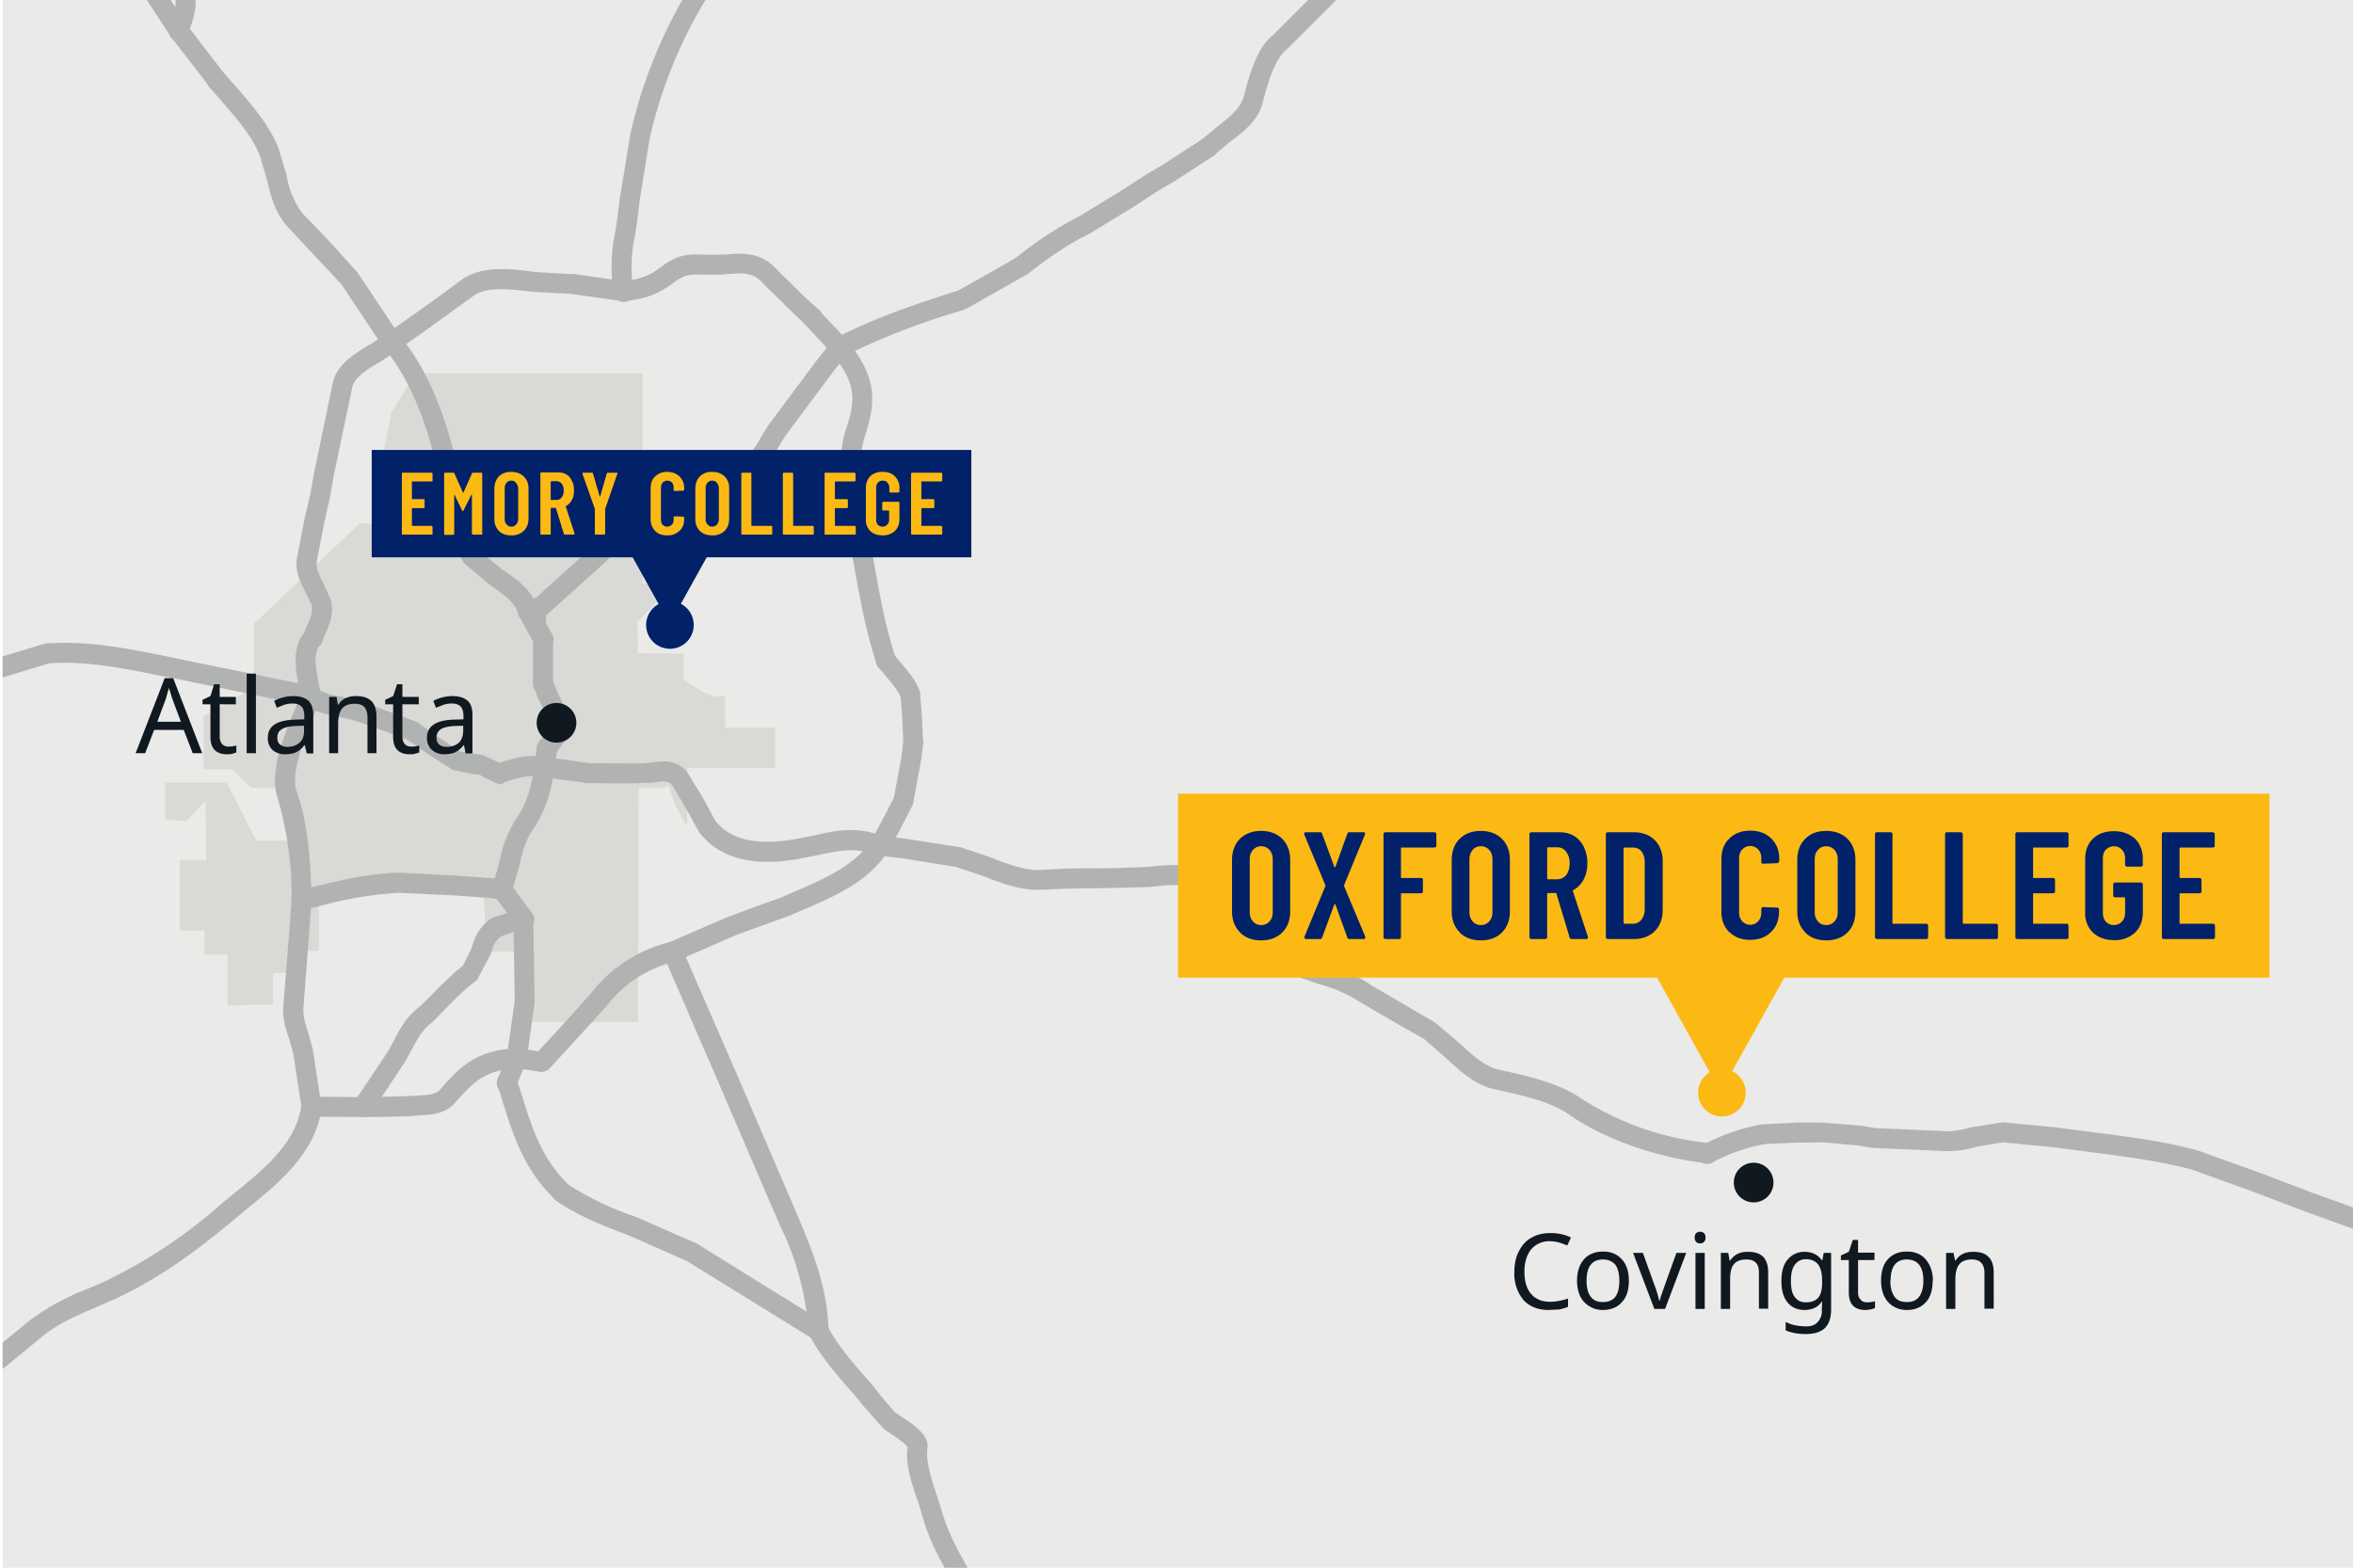 <svg id="ATL" xmlns="http://www.w3.org/2000/svg" xmlns:xlink="http://www.w3.org/1999/xlink" width="890" height="593"><style>.st1{fill:#012169}.st2{fill:#fdb913}.st5{fill:#b1b3b3}.st6{fill:#101820}</style><path fill="#eaeae8" d="M1 0h889v593H1z"/><path class="st1" d="M262.4 236.4a9 9 0 1 1-18 0 9 9 0 0 1 18 0z"/><path class="st2" d="M660.3 413.3a9 9 0 1 1-18 0 9 9 0 0 1 18 0z"/><path d="M157.2 141.2H243v79.5h9c-.2 1.5-.9 3-1 4.6l-9.9 9.9.2 11.8 17.3.3v10c1.9 1 3.4 2.1 5.3 3.2 3.2 1.9 6.8 3.8 10.4 2.7v12h18.9v15.3h-33.3v21.7a40.3 40.3 0 0 1-6.8-14.8c-.3-.1-.6 0-.8 0l-2 .9-1-.2h-7.7l-.3 88.5h-43.6V360h-14c0-8-.3-15.3-1-23.3h-50.5c-4 .4-7.8 1-11.6 1.8v21.2h-8.7v8.3h-8.6v12l-17.3.3V361h-8.6v-9H68v-26.7l10 .1-.3-22.6-7.2 7.8-7.8-.5-.3-.6V296h23.3L97 318h16l-6-20H95l-7-7H77v-20l19-11v-24l40-38h13l-6-16 5-26 9.2-14.8z" fill="#d9d9d6"/><defs><path id="SVGID_1_" d="M1 0h889v593H1z"/></defs><clipPath id="SVGID_2_"><use xlink:href="#SVGID_1_" overflow="visible"/></clipPath><g clip-path="url(#SVGID_2_)"><path class="st5" d="M549.6-76.4l-6.2 10.2L541-61l-6.1 6.8-5.2 5.3A69.5 69.5 0 0 0 517-19l-.7 2.9a3.8 3.8 0 0 0 7.4 1.8l.7-2.9c2.5-10.1 4.7-19 11.2-26.8l4.5-4.6 7.4-8.4 3-6.3 4.6-7.9c1-1.8 1-4.8-.8-5.8-1.8-1.1-3.6-1.2-4.6.6zM65.4 8.6a3.8 3.8 0 0 0-.7 5.4l11.9 15.4 2.5 3.4a3.8 3.8 0 1 0 6-4.6l-2.5-3.3-12-15.6a3.7 3.7 0 0 0-5.2-.7zM1107 41l-7.4 1.5c-2 .4-3.3 2.4-3 4.5.5 2 2.5 3.3 4.5 3l7.5-1.6a3.8 3.8 0 0 0-1.5-7.4z"/><path class="st5" d="M1100.2 42.4l-12.2.7c-2.1.1-3.7 1.9-3.6 4 .1 2 1.9 3.7 4 3.6l12.2-.7a3.8 3.8 0 0 0-.4-7.6z"/><path class="st5" d="M1065 47.2l-5.5 2c-2 .8-3 3-2.3 5 .7 2 2.8 3 4.8 2.2l5.8-2.2c6.8-2.6 12.6-4.9 19.7-3.6a3.8 3.8 0 0 0 1.4-7.4c-9.2-1.7-16.6 1.2-23.8 4zM517.5-18.1l-8.8 5c-.6.3-7 6-7 6l-3 3.2-9 9-8 8c-6.4 4.8-9.3 15.9-11.2 23.2-1.3 4.8-5.5 8-9.8 11.4l-6.8 5.6c-1.6 1.4-1.5 3.5-.2 5.1 1.4 1.6 4 1.6 5.6.2l6-5c5-3.7 10.6-8 12.3-14.8 1.6-6.1 4.4-16.4 8.7-19.7l9-9 8-8 4.3-4.4 3.7-3.6 11-6.3c1.8-1 2-3 .9-4.9-1-1.8-3.9-2-5.7-1z"/><path class="st5" d="M1059.1 49.4l-7.4 3a40.7 40.7 0 0 0-18.5 11.2l-5.7 6.2c-4.5 4.7-8.9 9.1-11.6 17.1-.7 2 .3 4.2 2.3 4.8 2 .7 4.2-.3 4.9-2.3 2.1-6.4 5.6-10 9.9-14.4l6-6.6c3.7-4.5 9.4-6.6 15.4-8.9l8-3.3c2-.8 2.7-2.9 1.9-4.8-.8-2-3.3-2.8-5.2-2zM1099.6 78.5a75.4 75.4 0 0 1-19.2 22.9 3.8 3.8 0 1 0 4.6 6 83.3 83.3 0 0 0 21.1-25 3.8 3.8 0 0 0-6.5-4z"/><path class="st5" d="M1015.7 87.6a48 48 0 0 0 6.1 29.7 3.8 3.8 0 1 0 6.8-3.2c-4-8.6-6.8-15.5-5.4-25.4a3.8 3.8 0 0 0-7.5-1zM1080 101.7a53.3 53.3 0 0 1-15.2 11.4 3.8 3.8 0 0 0 3.1 7c7.2-3.3 12.4-8 17.4-13a3.8 3.8 0 1 0-5.3-5.4zM213 107c-.2 2 1.2 4 3.3 4.2l19 2.7a3.8 3.8 0 0 0 1-7.5l-19-2.7c-2-.3-4 1.2-4.2 3.3zM454.2 53l-14.4 9.3-6.7 4-9 5.8-15.5 9.5A143.7 143.7 0 0 0 384 97.7l-10.4 5.9-12 6.8c-1.8 1-2 3-1 4.9 1 1.8 3.8 2.2 5.6 1.1l10.6-6 11.8-6.7c7-5.4 14.6-11 23.5-15.3l16.4-10 8.7-5.7 6.5-3.8 15.4-10c1.8-1.1 2-3.2.8-5-1.1-1.7-3.8-2-5.6-.9z"/><path class="st5" d="M1021.8 114.4c-.8 2 1.2 4.3 3 5l2.8 1.2 3 1.4 11.9 2.3 2.8.4c6.8 1 13.4-1.4 19.2-3.5l3-1c2-.7 3.1-3 2.4-4.9-.6-2-2.8-3-4.7-2.3l-3.3 1.1a34.5 34.5 0 0 1-15.6 3l-3-.3-10.2-2-2-1-5.5-1.9c-2-.6-3.1.6-3.8 2.5zM176 104.8l-8.7 6.4-7.6 5.5-11.8 8.3-1.9 1.4a3.8 3.8 0 0 0 4.6 6l1.9-1.4 11-7.8 16.3-11.8c5.3-3 13.8-2 22-1l15.4.8c2.1.2 3.3-1.4 3.4-3.5.1-2-2-3.9-4.1-4l-13.9-.8c-9.3-1.2-19-2.4-26.5 2zM362 110c-15.8 5.1-30.7 10-46 17.9a3.8 3.8 0 0 0 3.5 6.7 272.8 272.8 0 0 1 44.8-17.3 3.8 3.8 0 0 0-2.4-7.2z"/><path class="st5" d="M304.6 117.3a3.8 3.8 0 0 0-.2 5.3L315 134a3.8 3.8 0 0 0 5.5-5.2l-10.6-11.3a3.8 3.8 0 0 0-5.3-.1z"/><path class="st5" d="M314.7 129l-5.7 7.2-18.5 24.8-2.7 4.4a36.5 36.5 0 0 1-7.3 9.7l-11.4 7.4c-1.8 1.1-2 3.2-.8 5 1.1 1.7 3.8 2 5.6.9l5.1-3.3 6.4-4.2c4-3.5 6.5-7.6 9-11.7l2.4-4 18.1-24.3 5.8-7.3c1.3-1.6 1-4-.6-5.3-1.7-1.3-4-1-5.4.6z"/><path class="st5" d="M270.1 181.9l-23.1 8.9a3.8 3.8 0 0 0 2.7 7l23.1-8.8a3.8 3.8 0 0 0-2.7-7.1zM315.4 128.3a3.8 3.8 0 0 0-.7 5.3c8.5 11 9.5 16.4 5.2 29-3.6 11-1.4 25 1.6 38.4a3.8 3.8 0 0 0 7.4-1.7c-1.7-7.7-5.3-23.8-1.8-34.2 5-15 3.6-23.1-6.4-36.1a3.8 3.8 0 0 0-5.3-.7z"/><path class="st5" d="M324.8 196.4c-2.1.2-3.6 2-3.4 4.1l1 9.8a3.8 3.8 0 1 0 7.5-.8l-1-9.7c-.2-2.1-2-3.6-4.1-3.4zM326.2 213.7h-.5.5zM246 191.3l-7.7 4.9-12 8.4-3.3 3.2-20.5 18.5c-1.6 1.4-2 4-.6 5.6 1.5 1.5 3.6 1.9 5.1.5l21.3-19.2 3.3-3.2 10.5-7.3 8.5-5.3c1.8-1.2 2-3.3 1-5.1-1.2-1.8-3.8-2.1-5.5-1z"/><path class="st5" d="M203.5 225.8l-5.1 1.8a3.8 3.8 0 0 0 2.5 7.1l5.1-1.8a3.8 3.8 0 0 0-2.5-7.1z"/><path class="st5" d="M197.8 227.9a3.8 3.8 0 0 0-1.5 5.1l5.8 10.4a3.8 3.8 0 1 0 6.6-3.7l-5.8-10.4a3.8 3.8 0 0 0-5.1-1.4zM325.5 206.1c-2 .4-3.5 2.4-3 4.5l1 6c2.1 11.4 4.3 23.3 8.1 34.6a3.8 3.8 0 1 0 7.2-2.4c-3.7-10.8-5.8-22.4-7.8-33.6l-1.1-6c-.4-2-2.4-3.4-4.4-3z"/><path class="st5" d="M201.6 241.6v17a3.8 3.8 0 1 0 7.6 0v-17a3.8 3.8 0 1 0-7.6 0zM115.4 239c-5.3 5.7-3.5 14.6-2.3 21.1l.7 3.8c.4 2 2.4 3.5 4.4 3.2 2-.4 3.5-2.2 3.1-4.3l-.7-4.1c-1-5.2-2.3-11.7.4-14.6a3.8 3.8 0 1 0-5.6-5.1z"/><path class="st5" d="M17.7 243.4a3.8 3.8 0 0 0 .5 7.5c14.5-1 28 1.8 42.5 4.7l6.8 1.3 49.2 10.2c-2-.5-3.3-2.5-2.9-4.5.5-2 2.5-3.4 4.6-3l-49.5-10.1-6.7-1.4c-15-3-29-5.8-44.5-4.7zM332.8 247.1c-1.6 1.3-2 3.6-.6 5.2l3 3.6c2.2 2.6 4.7 5.5 5.5 8l.6 8.3.4 9.1c.1 2.1 1.8 3.1 3.9 3 2 0 3.6-2.4 3.5-4.5l-.3-7.4-.8-10.7c-1.3-4-4.4-7.6-7-10.7l-2.8-3.3c-1.3-1.6-3.8-2-5.4-.6zM204 255a3.9 3.9 0 0 0-2 5l1.5 4 4.9 10-3.5 5.3-1.1 1.5c-.5.7-.8 1.4-.8 2.2 0 1.1.6 2.2 1.6 3 1.6 1.3 4.1.8 5.4-.8l.9-1.2c2.8-3.6 7.2-9 4.2-13.3l-4.5-9.4-1.7-4.3c-.8-1.9-3-2.7-5-2z"/><path class="st5" d="M203.1 282.5l-1 7a3.8 3.8 0 0 0 7.6 1.1l1-7a3.8 3.8 0 0 0-7.6-1.1z"/><path class="st5" d="M188.3 288.7a3.8 3.8 0 0 0 2.3 7.2c5.5-1.7 9.4-3 14.6-2a3.8 3.8 0 1 0 1.4-7.5c-7.1-1.3-12.3.4-18.3 2.3zM341.7 280l-.7 6.2-2.9 15.6-4.8 9.2-4 7.3c-1 1.8-.3 3.9 1.6 4.9 1.8 1 4.2.1 5.2-1.7l3.7-6.5 5.5-10.7 3.2-17.3.7-6c.2-2-1.3-4-3.3-4.2-2.1-.2-4 1.2-4.2 3.2z"/><path class="st5" d="M202.1 289.6c-1 7.8-2.6 14-7.3 20.8a45.3 45.3 0 0 0-5.9 15.6l-2.5 9c-.6 2 .4 4.4 2.4 5 2 .6 4-.2 4.6-2.2l3-10c1-5 2.2-9.5 4.6-13.1 5.5-8 7.5-15.4 8.7-24a3.8 3.8 0 0 0-7.6-1.1z"/><path class="st5" d="M183.6 335.5c-.3 2 1.2 4 3.3 4.3l2.4.3a3.8 3.8 0 1 0 1.1-7.5l-2.5-.3c-2-.3-4 1.1-4.3 3.2zM114 262.1l-2.7 6.8c-4.3 10.5-9.6 23.5-6.2 33.3a131 131 0 0 1 5.2 38.3 3.8 3.8 0 0 0 7.5-.1c-.2-12.4-1-28.2-5.5-40.7-2.5-7.1 2.4-19.2 6-28l2.8-7c.8-2-.2-4.1-2.2-4.9-2-.7-4.2.3-5 2.3z"/><path class="st5" d="M187.6 333.3a3.8 3.8 0 0 0-.8 5.3l8.1 10.9a3.8 3.8 0 1 0 6-4.5l-8-10.9a3.8 3.8 0 0 0-5.3-.8z"/><path class="st5" d="M196.7 343.7l-10 3.4a3.8 3.8 0 1 0 2.4 7.2l10-3.5a3.8 3.8 0 0 0-2.4-7.1zM329.5 317.9c-6 9.4-17.5 14.4-28.6 19.2l-5.5 2.4-9.5 3.4-10.7 4-17.2 7.4-5 2.2a3.8 3.8 0 1 0 3 7l5-2.2 17.4-7.6 20.1-7.3 5.4-2.3c11.6-5 24.8-10.7 32-22.2a3.8 3.8 0 0 0-6.4-4z"/><path class="st5" d="M197.9 343.5c-2.1 0-3.8 1.7-3.7 3.8l.5 31.5a3.8 3.8 0 0 0 7.5 0l-.5-31.6c0-2.1-1.7-3.8-3.8-3.7z"/><path class="st5" d="M194.7 378.3l-3 21.4a3.8 3.8 0 0 0 7.5 1l3-21.4a3.8 3.8 0 0 0-7.5-1z"/><path class="st5" d="M191.7 399.7c-.3 2.1 1.1 4 3.2 4.3l9.6 1.4a3.8 3.8 0 0 0 1-7.5l-9.5-1.4c-2.1-.3-4 1.2-4.3 3.2z"/><path class="st5" d="M192 398.9l-3.7 9a3.8 3.8 0 1 0 7 2.9l3.7-9.1a3.8 3.8 0 0 0-7-2.8zM185.8 347.5c-5 3.2-6.4 7.7-7.5 11.3l-3.2 6.5-2.8 2.2-5.5 5.2-7.6 7.7c-5.4 4-7.6 8.2-9.9 12.6l-2.3 4.3-10 15-3 4.3c-1.1 1.7-.7 4 1 5.3 1.7 1.2 4.1.7 5.3-1l3-4.3 10.2-15.5 2.5-4.6c2.2-4 3.7-7 7.7-10l9.3-9.5 3.6-3.3 3.8-3 5.1-9.6c1.1-3.5 1.9-5.6 4.4-7.2a3.8 3.8 0 1 0-4-6.4z"/><path class="st5" d="M195.2 396.5c-14.8.8-20.8 6.5-28.8 15.7-1.6 1.9-5 2-8.5 2.2l-4.2.2-9.4.3H137c-2.1.1-3.6 1.8-3.6 3.9 0 2 1.9 3.8 4 3.7h6.8l10.4-.3 3.6-.3c4.5-.2 10.1-.4 13.9-4.7 7.7-8.9 12-12.5 23.6-13.1a3.8 3.8 0 0 0-.5-7.6z"/><path class="st5" d="M114 418.5c0 2.1 1.7 3.9 3.8 3.9l19.3.1a3.8 3.8 0 0 0 .1-7.5l-19.3-.2c-2.1 0-3.8 1.7-3.9 3.7zM190.7 405.7c-2 .7-3.1 2.8-2.5 4.8l1.8 5.8c4.4 14 8.2 26 20 37.5a3.8 3.8 0 0 0 5.3-5.4c-10.4-10.2-13.8-20.9-18-34.4l-1.9-5.8c-.6-2-2.7-3-4.7-2.5zM470.3-260.3c-6.5 20.1-12.4 35.6-22.2 50.8a144.7 144.7 0 0 1-18.9 25 65.3 65.3 0 0 0-14.4 19l-4.6 5-4 3.9-4.3 5.9-7 8-4.2 1.8c-3.2 1-6.9 2.2-9 5.4a40.7 40.7 0 0 1-9.1 9.8l-12 12.6-6.4 7.5-9.3 8.3-12.3 11.5-3.8 4.4c-4 4.9-8.1 9.9-12.7 13.4-4.7 3.5-8 8.5-11 13.4l-5.8 8.4a134.8 134.8 0 0 1-20.4 19c-7.2 5.4-11 11.4-15.4 18.4l-.7 1a183.6 183.6 0 0 0-24.3 58.1l-4 24.3-1 8-.7 4.7a63.5 63.5 0 0 0-.7 23.6 3.8 3.8 0 1 0 7.4-1.6 57 57 0 0 1 .8-20.9l.7-4.7 1-8.2 3.8-23.4a176.3 176.3 0 0 1 23.4-55.9l.7-1c4.1-6.6 7.4-11.8 13.6-16.4 8-6 15.6-13.1 21.5-20l6.5-9.3c2.8-4.5 5.5-8.8 9.1-11.5 5.3-4 9.8-9.3 14-14.5l3.7-4.4 11.4-10.5 9.9-8.9 7-8 10.5-11.3c4-3 7.9-7.2 10.9-11.7.7-1 3-1.7 5-2.3l6.5-3 8.6-9.9 3.9-5.2 3.2-3 6.4-7.6c3.3-6.6 7-10.9 13-16.8 7.5-7.4 13.4-16.3 19.8-26.3a210.6 210.6 0 0 0 23-52.6 3.8 3.8 0 1 0-7.1-2.3zM703.8-259l-9.9 9.4a49 49 0 0 1-11.7 10.2c-7.1 4-23.2 16-24.6 26.4-.2 1.2-1.2 1.9-3.6 3.3l-5.6 4.5-4.2 8.7-3 6.7c-1 .8-7.2 3.1-9 3.6a4 4 0 0 0-3 3.2c-.3 1.6-4.3 5.6-6.3 7.4l-3.4 3.5-4.2 8-2.4 5-9.4 14.3c-5 8.2-10.8 17.5-17 23.4a112.7 112.7 0 0 0-20.1 23.6A70.6 70.6 0 0 1 550-77a3.8 3.8 0 1 0 4.4 6.2c8-5.5 14.5-16.6 18.4-23.3 5-8.4 12.9-16.5 18.7-21.9 7-6.5 13.2-16.3 18.4-25l9-13.9 3.4-6.6 3-5.8 2.8-3c2.9-2.7 5.6-5.9 7.2-9.2 4.4-1 10.7-4 12.1-6.2l7-15.2 3.3-2.4c2.8-1.6 6.6-3.8 7.3-8.8.8-6 13-16.5 20.7-20.7 5.6-3 9.7-7.5 13.7-11.8l8.8-8.4c.9-.8 1.4-2 1.4-3.2 0-1-.3-1.8-.9-2.4-1.4-1.5-3.4-2-5-.5zm-69 79.8c-1 .5-2.2.6-3.2.2.6.3 1.8 0 3.1-.2zM-122.7-245a3.8 3.8 0 0 0 0 5.3c7.2 7 14 10.1 22.2 12.7l6.1 2.4c-8.5 3-19 12.6-20.3 21.7l-.3 5.1c0 4.9.8 9.7 1.6 14.5l1.2 7.9 4.2 14.9 3 8.6 5 9.8c2 3.1 3.8 6 4 9.1a34536.1 34536.1 0 0 1-1 15c0 2 .2 4 .7 6 2 8 5.4 16.8 9.6 25.4C-82-77-71.7-77-64.2-77h4.1l5.6.3 15.5.3 4-.4c15-1.2 37.4-3 45.2 10.2l12.7 18c5.6 7.4 11.3 15 15.3 23l8.5 13 6.5 9L64.7 14c1 1.7 3.3 2 5 1 1.8-1.2 2.2-3.7 1-5.5l-11-17-7-9.8L45-28.9c-4.3-8.7-10.3-16.6-16-24.3L16.6-70.6C6.5-87.9-18.8-85.8-35.6-84.4l-4 .3-14.4-.2-5.8-.3h-4.4c-8 0-13.3-.4-15.7-5.3-4-8.2-7.1-16.4-9-24-1-3.2-.5-6.6 0-10.1l.5-9.7c-.4-4.8-2.9-8.7-5.2-12.4l-4-7.8-3.3-9.4-3.8-12.9-1.2-8.4c-1-5.8-2-11.9-1.3-17.2.9-6 9-13.5 15.3-15.6l1.7-.3c3.8-.7 8.1-1.5 8.8-5.3v-.8c0-2-1.3-3.8-3.9-5.2l-13-5.2c-7.2-2.3-13-5-19-11a3.8 3.8 0 0 0-5.4.1zM855-143.5c-10.5 8-22 16.4-35.4 22.4-8.7 3.9-20.8 4-31.5 4.3l-9.6.2A76.2 76.2 0 0 0 734-98a84.6 84.6 0 0 1-40.5 17.7l-9.8 1.6-16.5 3.1-6.7 1.4c-6 1-12.9 2.3-17.2 5.6-2.9 2.2-7 2.6-11.3 3.2l-9.8 1.9-10.9 5.2-10.3 4.9c-13.6 4.6-29.3 10-42.3 17.2l-20.6 9-20 8.7c-2 .8-2.6 2.9-1.8 4.8.8 2 3.3 2.7 5.2 1.9l19.4-8.3 21.4-9.5a264.2 264.2 0 0 1 41.1-16.6l11.5-5.4 9.9-4.8 8-1.5c5-.6 10.5-1.3 15-4.7 3-2.2 8.9-3.2 14-4.2l7.4-1.5 15.6-3 10.2-1.6c11-2 31.2-7.5 44.2-19.6a69 69 0 0 1 39.6-16.5l9.3-.3c11.4-.2 24.4-.4 34.5-5 14-6.2 26-14.8 37-23.1a3.8 3.8 0 0 0-4.6-6z"/><path class="st5" d="M127.8-217.2l-4.3 4.9a76.9 76.9 0 0 0-15.3 21.4l-2.9 12.2-1.3 7-12.8 45.6L81-90l-1.1 4.4-5.6 23-.7 6.5c-.7 7.2-1.3 11.1-6.4 13.5l-2.3 1c-3.7 1.3-9.7 3.6-9 10.8L57.8-19l1.2 5.3 4.4 7.9 2.7 4.2c.9 3-.2 6.3-1.4 10l-.7 2.2c-.7 2 .5 4.1 2.5 4.8 2 .6 4-.5 4.7-2.5l.7-2.2c1.4-4.2 3-9 1.5-14.4l-4.1-7-2.8-4.5-1.3-5.6-2-10.6c-.1-1 0-1.5 4.1-3l3-1.2c9.2-4.4 10-12.5 10.6-19.7l.7-6 5.4-22.2 1.2-4.4 10.2-36 12.9-45.8 1.4-7.7 2.5-10.5c2.8-7 8.4-13.2 13.8-19.2l4.5-5.1c1.4-1.6 1.2-4-.4-5.3a3.8 3.8 0 0 0-5.4.4zM79.6 27.6a3.7 3.7 0 0 0-.4 5.3l4.2 4.9C89.1 44.3 95 51 98.2 58.6l2.8 9.5c1.4 6 2.9 12.1 7.7 17.6l9 9.6 11.5 12.3 15.8 23.8c-1.1-1.8-.5-4 1.2-5.1 1.7-1.2 4.2-.6 5.3 1.2L135.2 103l-12-13.2-8.8-9.1a32.1 32.1 0 0 1-6-14.5l-3.2-10.6c-3.7-8.7-10-16-16-22.9L85 28a3.8 3.8 0 0 0-5.4-.4zM274.1 96.2l-1.9.1h-6c-4.8-.2-9.4-.4-15.8 4.4-4.8 3.7-8.3 5-15 5.6a3.8 3.8 0 1 0 .8 7.6c8-.8 12.8-2.7 18.8-7.1 4.2-3.2 6.6-3 10.9-2.9h6.9l2-.2c6.6-.5 10-.8 14 3.7l10.2 10 5.5 5.3c1.5 1.5 4 1.4 5.4 0a3.7 3.7 0 0 0 0-5.4L304 112l-9.7-9.6c-6.6-7.3-13.2-6.7-20.3-6.1z"/><path class="st5" d="M146 126.4l-5.4 3.5c-6 3.5-12.8 7.6-14.6 14.3l-7.2 34.6-1.4 8-2.2 9.4-3 15.5c-.5 5 1.6 9 3.4 12.4l2.2 4.6c.8 2.6-.5 5.6-2 8.7l-1.1 2.8c-.8 1.9 0 4 2 4.8 2 .9 4.2-.1 5-2l1-2.5c1.9-4 4-8.9 2.2-14.2l-2.6-5.7c-1.5-3-2.8-5.4-2.5-8.2l2.8-14.4 2.2-9.9 1.4-8 7.1-33.9c1-3.8 6.4-7 11.2-9.8l6-4c1.8-1 2.1-3.3 1-5-1.2-1.8-3.7-2.1-5.5-1z"/><path class="st5" d="M145.9 126.5a3.8 3.8 0 0 0-.5 5.3c12.5 15 18.1 36.2 21.7 53l1 5.8a51 51 0 0 0 7.5 22.5l10 8.4c4.8 3.3 9.3 6.4 10.3 10.6a3.8 3.8 0 1 0 7.4-1.8c-1.7-7-8-11.3-13.5-15l-8.2-6.8c-3.5-4.4-4.8-12.3-6-19.2l-1.1-6c-3.7-17.7-9.7-40-23.3-56.3a3.8 3.8 0 0 0-5.3-.5zM16.7 243.5l-32.1 9.8-22 6.4-35.7 13.4-25.9 10-11.8 4.4a191.3 191.3 0 0 1-43.6 12.4 259.5 259.5 0 0 1-37.3 1l-8.1-.4c-7.5-.4-15.3-1-22.4.4a53 53 0 0 1-18.4-1.3l-6.6-1.1-21.4-1.5-9.9-.4-26 .9-4.8.4-10.2 1.2c-6.6 1-13.5 2-19 1.2-9.5-1.3-21.9 3.1-28.5 5.5l-21.2 9-12 5.3c-18 7.6-39.2 10.3-57.5 12.2a3.8 3.8 0 1 0 .7 7.5c19-2 40.7-4.7 59.8-12.7l12.1-5.4 20.7-8.8c6-2.1 17.2-6.2 24.9-5.1 6.6.9 14-.2 21-1.2l9.7-1.2 5-.4 24.9-.8 10 .4 20.6 1.4 6.3 1a59.4 59.4 0 0 0 21.2 1.4c6.2-1.2 13.5-.8 20.5-.3l8.4.4c14.2.4 26.2.4 38.3-1a197 197 0 0 0 45.4-13l11.7-4.2 26.2-10.2 35-13.1 22-6.4 32.5-9.9c2-.6 3-2.7 2.4-4.7-.6-2-2.9-3-4.9-2.5zM120.6 265.6a3.8 3.8 0 0 1-5.3.8c4 3 8.2 3.8 12.2 4.6l5.3 1.2 4.6 1.4 16.7 6.2 6.8 4.8 10.3 6.6 7.7 1.6 2.4.2 1.8 1 4.8 2.3c1.8.9 3-.2 3.9-2 1-1.8-.8-4.4-2.6-5.5l-1.7-1-5.1-2.3-2.7-.3-5.9-1-8-5.4-8.3-5.8-17.9-6.6-4.5-1.4-6-1.5c-3.6-.6-6.7-1.2-9.3-3.2 1.7 1.3 2 3.6.8 5.3zM202.1 289.6c-.2 2 1.2 4 3.3 4.3l16.7 2.3 10 .1h8.1l7-.3c3.9-.6 5.5-.7 7 .9l5.2 8.8 5 9c10.9 14.5 30.6 11.3 37 10.3l8.2-1.6c7.8-1.7 14-3 21.7 0a3.8 3.8 0 1 0 2.8-7c-10-4-17.8-2.3-26.1-.4l-7.8 1.5c-14.7 2.4-24.2 0-29.8-7.3l-4.1-7.7-6.6-10.8c-4.4-4.7-9.7-3.8-13.7-3.2l-4.8.3-18-.1-16.8-2.4c-2-.2-4 1.2-4.3 3.3z"/><path class="st5" d="M329 319.4c-.3 2.1 1.1 4 3.2 4.2l9.3 1.1 20 3.2 10.5 3.5c6.3 2.5 13 5 19.9 5.2l12.8-.5 15.5-.2 14.9-.4c4.9-.6 9.5-1.1 14-.3a3.8 3.8 0 0 0 1.3-7.5c-5.5-1-11-.3-16.2.2l-13 .5-17.2.1-11.8.6c-5.8-.3-11.5-2.4-17.5-4.8l-11.3-3.8-21.1-3.3-9-1c-2.1-.3-4 1.2-4.3 3.2zM119.2 335.3l-6 1.5c-2 .4-3.3 2.5-2.8 4.5.4 2 2.5 3.3 4.5 2.8l6.1-1.4a140 140 0 0 1 30-5l21 1 15.3 1.1c2 .2 3.7-1.4 3.9-3.5.1-2.1-1.6-4-3.7-4l-14.9-1.1-21.7-1.1c-10.8.2-21.4 2.7-31.7 5.2zM253.5 356.3a54.1 54.1 0 0 0-30.2 19.7l-11.7 13-9.4 10.1a3.7 3.7 0 0 0 .3 5.3c1.5 1.4 4 1.2 5.4-.3l9.1-9.9 12.2-13.4a46.4 46.4 0 0 1 26.1-17.1 3.8 3.8 0 1 0-1.8-7.4z"/><path class="st5" d="M446.7 329.3a3.8 3.8 0 0 0 1 5.3l1.7 1.2c3.6 2.4 7.6 5.2 12.4 5.8 4.2.6 10 2.5 12.3 5.6l4.1 7.3c2.8 5.8 6 12.3 12.8 15l8.1 2.8a52.5 52.5 0 0 1 15.1 6.6l13 7.6 11.3 6.4 8 6.9c5.6 5.2 11.4 10.6 18.7 12.2 9.2 2 21.1 4.5 28 9.4 13.3 9.4 34 16.7 52.6 18.6a3.8 3.8 0 1 0 .8-7.6 110.1 110.1 0 0 1-49-17.2c-8.2-5.7-21-8.5-30.3-10.5-5.8-1.2-10.8-6-15.6-10.4l-9-7.6-12-7-12-7c-5.5-3.9-11.5-5.8-17.3-7.6l-7.6-2.6c-4.1-1.6-6.4-6.3-8.8-11.3l-4.8-8.6c-4.8-6.2-14.5-8-17.4-8.4-3-.5-6-2.6-9-4.6l-1.9-1.3c-1.7-1.2-4-.7-5.2 1zM110.3 340.2l-.8 11.2-2.3 28.5c-.5 5 .8 9 2.1 12.8l1.6 5.6 3.2 21c.3 2.1 2.2 3.3 4.3 3 2-.3 3.5-2.4 3.1-4.5l-3.2-21-1.8-6.5c-1.1-3.3-2-6.2-1.7-9.6l2.2-28.8.8-11.2a3.8 3.8 0 0 0-7.5-.5z"/><path class="st5" d="M746.2 426.3c-4.2 1-8.2 2-11.6 1.5l-25.4-1.1-5-.9-15.1-1.2h-8.9l-14 .7a76.8 76.8 0 0 0-21.8 7.6 3.8 3.8 0 1 0 3.6 6.6 69.5 69.5 0 0 1 19.9-6.8l12-.5 9.8-.1 13.2 1.2 5.2.9 25.5 1.1a39 39 0 0 0 14.3-1.6l9.6-1.6 18.7 1.8 3.9.5 11.4 1.5c12.6 1.6 25.6 3.3 37.9 6.6l24 8.7 18.9 7.2 46.3 16.7c6.6 2.6 13.6 3.5 20.3 4.4 7.2 1 14 1.8 20.3 4.6l11.5 5 29.3 12.2c2 .8 4-.2 4.7-2.1.8-2-.3-4.3-2.2-5l-28.7-12-11.6-5.1A81.4 81.4 0 0 0 940 472c-6.6-.9-12.8-1.7-18.5-4l-46.8-16.8-18.3-7-25-9c-12.7-3.5-26-5.2-38.8-6.8l-11.4-1.5-3.8-.5-19.9-1.9-11.2 1.8zM256 363.5c-2 .8-4.2-.1-5-2l22.2 51.3 21.7 50.5a107 107 0 0 1 10.9 40.1 3.8 3.8 0 1 0 7.6-.1c-.4-15.5-5.2-28-11.5-43l-21.7-50.5-22.3-51.3c.8 1.9 0 4.1-2 5zM114 418c-1.9 14.2-13.7 23.8-25.2 33.2l-4.9 4A191 191 0 0 1 39 485l-5.4 2.3A93.8 93.8 0 0 0 11.8 499l-10.4 8.5-7.5 6.3A41 41 0 0 0-15 527l-3.4 6.3-19.4 27.5-4.2 5.7c-8.4 11.5-17 23.4-27.2 32.8l-17 13.1c-8.6 6-17.5 12.3-24.3 20.8-9 11.3-12 25.3-15 38.7l-2.5 10.8-1.4 7c-1 4.8-1.8 9.4-4 13.4l-5.5 7.8-7.4 11.5c-1.1 1.8-.4 3.6 1.4 4.7 1.8 1.2 4.4.2 5.5-1.6l6.5-10 6-8.8c3-5 4-10.4 5-15.7l1.3-6.4 2.5-11c2.7-12.7 5.6-25.7 13.5-35.6 6.1-7.7 14.2-13.4 22.8-19.4L-64 605c10.6-9.9 19.5-22 28.1-33.8l4.2-5.7 19.6-27.8 4-7.1c2-4.2 4.4-8.9 6.7-10.8l7.7-6.3 10.2-8.4c5.8-4.6 13-7.7 20-10.7L42 492c19-8.5 33.7-20 46.9-31l4.8-4c12-9.7 25.6-20.9 28-37.9a3.8 3.8 0 0 0-7.5-1z"/><path class="st5" d="M209.5 449c-1.2 1.7-.7 4 1 5.3 8.8 6 18.4 9.6 27.6 13.1l21.7 9.6 47.9 29.6c1.8 1.1 4 .5 5-1.3 1.2-1.7.5-4.1-1.2-5.2l-23.6-14.6-24.3-15.1-22.8-10a118 118 0 0 1-26-12.4c-1.8-1.2-4.1-.7-5.3 1zM1084.4 494l-23.6.5h-16l-6.9.3c-12 .4-24.3.8-36.2-.8a3.8 3.8 0 0 0-1 7.5c12.5 1.7 25.2 1.3 37.5.9l6.8-.3h15.7l24.3-.5c9.1-.7 16.9 2.3 25.1 5.6l6.5 2.5 20.1 8.6 16 5.4c5.6 2.7 12.2.9 17.6-.6l4.6-1.1 17.2-2.5 38.4-5.5 14.6-1.4 28.6-3.6c8.6-1.7 18.3-1.2 27.7-.8l14.8.4 22.6-2.2c13.6-1.8 27.6-3.6 40.3 0l25.7 8.1 16 5.3 3.9 1.4c14.5 5.4 23.2 7.7 27.5 4.4 1.9-1.4 5.4-1.3 8.7-1.3h4.7l6-.7 12.6-.7c6 .3 12.4 2.7 18.6 5l6.2 2.3 43.4 15.2 2.9 1 6.6 2.6c6 2.4 12 5 18.4 5.8l14.9-.1 3.7-.3c3.8-.3 7.1.8 11 2l3.6 1.2 14.3 3.3 11.7 2.7 11.2 3c19.9 5.7 38.7 11.1 60 5.3 44.2-12 90-21.4 136.1-28a3.8 3.8 0 1 0-1-7.4 1125 1125 0 0 0-137.1 28.1c-19.3 5.2-37 .2-56-5.2l-11.3-3.2-12-2.7-13.8-3.2-3.4-1a35.6 35.6 0 0 0-13.7-2.5l-4 .3-13.2.2c-5.4-.7-11-3-16.5-5.3l-7-2.7-2.9-1-43.4-15.3-6-2.2c-6.8-2.5-13.8-5.2-20.9-5.5l-13.9.8-5.7.6h-4c-4.1 0-9.4-.1-13.4 2.9-1.8.6-8.6-1.2-20.3-5.5l-4.2-1.5-15.9-5.2-26-8.3c-14.2-4-29-2.1-43.4-.2l-21.7 2-14.3-.3c-9.9-.4-20.1-.9-29.6 1l-27.7 3.4-14.9 1.5-47 6.7-9 1.3-5.3 1.3c-4.3 1.2-9.2 2.6-12.1 1.1l-8.9-3-7.3-2.5-20.8-8.9-6.3-2.4c-8.7-3.4-17.6-6.9-28.5-6z"/><path class="st5" d="M307.8 500a3.8 3.8 0 0 0-1.6 5.2c4.8 8.7 10.8 15.4 17.1 22.6l3.7 4.5 7.3 8.2 1.4 1c4.6 2.9 7.2 5 7.6 6-1 6.2 1.6 14 4 20.7l1.8 6c2.7 9.5 7.6 17.9 12.4 26l4.4 7.9 4.1 6.3 4.4 7.2 7.2 9.6 2.8 3.2 23.8 31a59 59 0 0 1 8.2 17.8l3.1 8.7 2.7 6.6c3.5 8.4 6.7 16.3 7.5 25 1.3 14.3 4.8 28.2 8.2 41.7l5 20.8c2.2 11 7.5 19.7 13 29l1.3 2.1 6.2 12.8 6 12 2.8 4.7 1.7 3 12.7 24.7 2 5.4 3 8 9.4 15.7 6 12.5 9.1 18.3 9.3 14.8 8.3 13.3 5 9.2c3.6 6.7 7.3 13.6 12.2 19.5l19 19.8 5.4 5.3c1.5 1.4 4 1.4 5.4 0a3.8 3.8 0 0 0 0-5.4l-5.5-5.3-18.5-19.3c-4.4-5.2-7.9-11.8-11.2-18.1l-5.3-9.6-8.5-13.5-9-14.6-8.8-17.6-6.2-12.8-9.4-15.8-2.5-6.7-2.3-6.2-13-25.2-1.7-3-3-5-5.3-10.5-6.8-14.3-1.3-2.1c-5.2-8.7-10.1-17-12.1-26.7l-5-21a264.3 264.3 0 0 1-8-40.5c-1-10-4.6-18.7-8.1-27.3l-2.6-6.4-3-8.4a66 66 0 0 0-9.3-19.9l-24-31.4-3.2-3.5-5.8-7.6-5.1-8.4-3.6-5.6-4.6-8c-4.7-8-9.1-15.7-11.6-24.3l-2-6.3c-2-6-4.3-12.8-3.6-18 .7-4.9-4.8-8.8-11-12.7l-1.3-.9-5.4-6.3-3.4-4.4c-6.8-7.6-12.5-14-16.8-22a3.8 3.8 0 0 0-5.1-1.5zM-146 722c-17.4 25.3-22.3 52.4-25.9 78-2 14.5-3.8 24-11.5 34.4-5.8 7.7-13 14.7-20.2 21.4l-10.3 10a82.4 82.4 0 0 0-21.3 32.6 135.4 135.4 0 0 1-19 34c-4 5.9-6 12.6-8 19l-5.8 15c-4.5 8-13.1 15.3-20.7 21.9l-6.2 5.4a3.7 3.7 0 0 0-.3 5.3 3.8 3.8 0 0 0 5.4.3l6-5.3c8.1-6.9 17.2-14.7 22.4-23.8l6.5-16.5c1.8-6.2 3.6-12 7-17 8.6-12.3 15-22.2 19.8-35.7a74.7 74.7 0 0 1 19.7-30l10-9.7c7.4-7 15-14.2 21-22.4 8.9-11.8 10.9-22.7 13-37.8 3.5-24.7 8.2-50.9 24.7-74.9a3.8 3.8 0 1 0-6.3-4.3zM1118.1 31l-2.3 4.2c-2 3.9-4.3 8.4-7.8 8a1.5 1.5 0 1 0-.3 3c5.5.6 8.4-5.1 10.8-9.6l2.1-3.9c.4-.7.2-1.8-.5-2.2-.7-.4-1.6-.2-2 .5zM1029.3-167.4a68.4 68.4 0 0 0 1.7 32.5l4 9.2c2.9 5.8 5.8 11.8 4.7 17.3l-1.7 6.3-2 9.1c-.7 4.1.4 7.4 1.5 11l.9 3 5.5 24.5.4 1.9c1.7 10.1 3 17.5 14 22.9 4.6 2.2 7 8.8 7.7 11.5l.6 4.8c.3 3.3.5 6.7 2.2 9a70.7 70.7 0 0 1 11.4 28.9l1 5.5c1 6.3 2.2 13.5 5.8 17.8a1.5 1.5 0 1 0 2.3-1.9c-3-3.7-4.1-10.5-5.1-16.4l-1-5.7a73.2 73.2 0 0 0-12-30c-1.2-1.6-1.3-4.5-1.5-7.4l-.8-5.4c-1-4-3.8-10.8-9.2-13.4-9.7-4.7-10.7-10.8-12.5-20.8l-.3-1.8-5.6-24.8-1-3.2c-1-3.3-1.9-6.1-1.4-9.6l2-8.7 1.7-6.5c1.4-6.5-1.8-13-4.9-19.3l-3.8-8.7a65.9 65.9 0 0 1-1.6-31.2c0-.8-.5-1.6-1.3-1.7-.9 0-1.6.5-1.7 1.3z"/><path class="st5" d="M1106.4 44.3l-.8 2.8L1102 64l.8 6.1c.7 3.7 1.3 6.5-1.2 9.3-.5.6-.5 1.6.2 2.2.6.5 1.6.4 2.1-.2 3.5-3.9 2.6-8.1 1.8-11.9l-.6-5.4 3.3-16.2.8-2.8a1.5 1.5 0 1 0-3-.8zM-270.8 82.5c-.5.7-.3 1.7.4 2.2a76 76 0 0 0 33.7 13.8 53.5 53.5 0 0 0 25-3.9l9.4-2.8c.8-.2 1.3-1 1.1-1.9-.2-.8-1-1.3-1.8-1l-9.6 2.9c-7.8 2.5-15.2 5-23.7 3.7a73.1 73.1 0 0 1-32.4-13.3c-.7-.5-1.6-.3-2 .3z"/><path class="st5" d="M1101.4 80.2c-.1.8.4 1.6 1.3 1.7 9.7 1.4 18 4.3 25.4 7.2l12.8 6.6 15.9 7.9 3.6 1.1c7.1 2.3 13.3 4.3 18.1 10.7 4.6 6 9.7 8.7 15.2 11.7l8 4.8c7.6 5.2 16 6.7 25 8.3l3.4.6 8.5 1.4 21.5 4.7 2.7 1 14.4 3.4c3.4.2 6.1-1.4 8.7-3l4-2c8.8-3 13.2 1.7 19.5 10a1.5 1.5 0 1 0 2.4-1.8c-5.6-7.4-11.4-15.1-23-11l-4.4 2.2c-2.3 1.4-4.5 2.7-7 2.6l-13.6-3.4-2.7-.9-22-4.8-8.5-1.4-3.3-.6c-8.7-1.5-16.9-3-23.8-7.8l-8.4-5c-5.4-2.9-10-5.4-14.1-10.9-5.4-7-12.4-9.3-19.7-11.7l-3.6-1.1-15.3-7.6-13.2-6.8c-7.6-3-16.1-6-26.1-7.4-.8-.1-1.6.5-1.7 1.3zM1065 115.8l-3.7 5.9c-4.6 6.7-10.2 15-9.5 22.3a83.8 83.8 0 0 0 7.7 30.7c.4.8 1.3 1 2 .7.8-.4 1.1-1.3.7-2a81 81 0 0 1-7.4-29.7c-.6-6.1 4.7-14 9-20.3l3.9-6c.4-.8.2-1.7-.5-2.1-.7-.5-1.7-.2-2.1.5zM204.7 227.8c-.9 0-1.5.8-1.5 1.6l.7 12.2a1.5 1.5 0 0 0 3-.1l-.6-12.2c0-.9-.8-1.5-1.6-1.5z"/><path class="st5" d="M1060 172.8a91.8 91.8 0 0 0-23 23.8l-2 2.7c-3.5 4.2-8 10-6.5 14.5l4.8 9.7 3.3 6c5 10.6 3.7 17.6 1.8 27.2l-1.5 8.5-2 7c-1.4 3.4-2.8 7-2.5 10.9l1.2 7.3 1.2 8 .2 5c.4 9.5.8 20.2-3.5 28l-2.6 4.2c-2.8 4.2-5.3 7.8-3.7 14.5l.9 15.6v1.3l-3.5 43.5-2.7 29.3c-.1.8.5 1.5 1.3 1.6.9.1 1.6-.6 1.7-1.4l2.7-29.2 3.5-43.8v-1.2l-1-16.4c-1.2-5.4.6-8.3 3.3-12.2l2.7-4.3c4.8-8.6 4.3-19.7 4-29.6l-.2-5-1.3-8.6-1.1-6.8c-.3-3.3.9-6.4 2.2-9.7l2.2-7.5 1.5-8.4c1.9-9.9 3.4-17.6-2-29l-3.4-6.3-4.6-9.3c-1-2.8 3.3-8.3 5.9-11.6l2.2-2.8a89.1 89.1 0 0 1 22.3-23 1.5 1.5 0 1 0-1.8-2.5zM-143.3 722.6c-.8.3-1.2 1.2-1 2 5.1 15 7.5 30 10 46l.2 1.2c.1.9.9 1.4 1.7 1.3.8-.1 1.4-.9 1.3-1.7l-.2-1.2c-2.6-16.1-5-31.4-10.1-46.6a1.5 1.5 0 0 0-2-1zM1464.9-348.8l-9.8 10.3c-6.2 6.7-12.6 13.6-20.1 19.3-6.5 4.8-12 8.3-17.5 10.7-4.9 2.2-7 6.5-9 10.6l-1.4 3c-4.2 8-10.6 8.2-18.6 8.5l-7.1.5-16.5 2c-15.6 2-31.7 4-47.6 4.2l-37.5 1.4c-10.8.6-12.3 15.4-13.2 24.2l-.4 4c-1.2 8.2-5.4 15.6-9.5 22.8l-5.2 9.6-6.9 16.8-4.8 12.1c-4.5 10.6-3.4 20.7-2.2 31.4a56.8 56.8 0 0 1-4 29 32.2 32.2 0 0 1-6.6 10l-4.5 5.7-4.2 7.2-3.2 5.8-5 11.7-1.2 3.4-6.7 10.9-2.4 3.1-3.3 4.6c-5.8 8.3-11.2 16.2-20.8 19.5-6 2-10.6 3.6-15 8l-5.4 8.5-3.6 6.3-5.5 5-7 6.6-7.7 14-10.4 22.3-3.1 7c-.4.8 0 1.7.7 2 .8.4 1.7 0 2-.7l3.2-7L1134 3.6l7.7-14 6.3-6 6-5.5 4-6.7 4.8-7.7c4-4 8-5.4 13.3-7.2 11-3.8 17-12.4 22.9-20.7l3.2-4.6 2.4-3 7.2-11.8 1.1-3.4 4.8-11.1 3.3-6 4-6.9 4.4-5.5c2.6-3.2 5.4-6.5 7-10.8 4-11 5.5-18.4 4.2-30.4-1.2-10.3-2.2-20 2-29.9l4.9-12.3 6.7-16.5 5.1-9.4a67.9 67.9 0 0 0 9.9-24l.4-4c.9-8.4 2.1-21 10.3-21.5l37.5-1.3c16-.2 32.2-2.3 47.8-4.3l16.5-2 7-.5c8.2-.3 16-.6 21-10l1.6-3.2c2-4 3.6-7.4 7.5-9.1 5.6-2.6 11.4-6.1 18-11.1 7.7-5.8 14.2-12.8 20.5-19.6l9.7-10.2c3-3 6.2-2.5 10.3-1.9l5.4.6 3.7-.1 6.8.2 4.3 2.4 4 2.4 11 1.3 8.3.7 10 3 12.5 3.7 5.6 1.9c4.3 1.6 8.7 3.3 13.3 1.8 6.5-2 9.7-8 12.5-13.1l1-1.6a1.5 1.5 0 0 0-2.7-1.5l-1 1.6c-2.6 5-5.4 10-10.7 11.7-3.6 1.2-7.3-.3-11.3-1.8l-6-2-12.3-3.6-10.2-3-9.1-.8-9.8-1-3.2-2.1-5.5-3-7.7-.3-3.5.2-5-.6c-4.3-.6-8.7-1.3-12.8 2.7zM1065.4 75c-11.4 4.8-24 7.3-36.3 9.7l-10 2c-.8.1-1.3 1-1.1 1.7.1.9 1 1.4 1.8 1.2l10-2a190 190 0 0 0 36.7-9.8c7.7-3.1 13.8-5 22.7-4.9 2.8 0 5.9 2.9 8.6 5.3l4.2 3.5c.7.5 1.5.3 2-.3.6-.7.4-1.7-.3-2.2L1100 76c-3.2-2.9-6.7-6-10.7-6.1-9.3-.1-16 1.9-23.8 5.2zM-202 88.6a1.5 1.5 0 0 0 1 2.8c6.4-2.2 13.7-4.6 20.5-3.7.4 2.8 1 5.4 3.6 6.5l7.4 4.5c6.8 6 11.3 6 18 5.9h4.1l12.3 1.5 5.4.8c.8.2 1.6-.4 1.7-1.2.1-.9-.5-1.6-1.3-1.8l-5.3-.8-12.7-1.5h-4.3c-6.4 0-10 0-15.9-5.2l-8.2-5c-1.1-.5-1.5-1.7-1.9-3.4-.3-1.3-.8-3-2.5-3.3-7.5-1-15.2 1.6-22 3.9zM-184.6 636.8a1.5 1.5 0 0 0 .6 3c24-4.5 45-3.9 64.5 1.8a1.5 1.5 0 1 0 .9-2.9c-20-5.9-41.5-6.5-66-1.9z"/><path class="st5" d="M-159.8 661c-1.6 8.6 1 16.9 3.6 25l2.4 8 1.5 6.2c2 8.3 4.1 16.9 8.1 24.6a1.5 1.5 0 0 0 2.7-1.4c-3.8-7.4-5.9-15.8-7.8-24l-1.6-6.2-2.4-8.2c-2.5-7.7-5-15.6-3.6-23.4a1.5 1.5 0 0 0-3-.6zM1068 722.3a42.4 42.4 0 0 0-4.2 32.7 23.2 23.2 0 0 0 13.2 14.2c.8.3 1.7 0 2-.8.3-.8 0-1.7-.8-2a20 20 0 0 1-11.6-12.4c-3-8.7-1.4-20.6 4-30.3.5-.7.2-1.6-.5-2-.7-.4-1.7-.2-2 .6zM88.3 722a139.5 139.5 0 0 0-28.6 36.7c-3.3 6.6-4.6 13-5.8 21.3a39.1 39.1 0 0 1-8 18.8l-4.8 12.7a28.9 28.9 0 0 1-5.3 12.9A41 41 0 0 0 25 848l.8 10.2.7 7.5-1.6 17-.8 5.2c0 .8.5 1.6 1.3 1.7.8.1 1.6-.5 1.7-1.3l.8-5.2 1.6-17.6-.7-7.6-.8-9.9c0-6.8 5-16.2 10-21.6 3.5-4 4.7-9.1 6-14.2l4-11.1a43.2 43.2 0 0 0 8.8-20.7c1.1-8 2.4-14.2 5.5-20.4 7.1-14.4 16.8-24.4 28.1-35.9a1.5 1.5 0 1 0-2.2-2zM1411.8-57c-21 15.7-43 29-63.3 20l-9.2-4.3-21-8.8c-3.6-1-6.7-.4-10 .3l-1.6.3-13.5 1.8L1281-46c-14 2.4-28.2 6-43 10.9l-12.8 4c-11 3.2-22.3 6.7-32.7 11.8-17.4 8.8-33.2 21.1-48.4 33.1l-28.5 21.4c-.7.5-.9 1.5-.4 2.1.5.7 1.4.9 2 .4L1146 16a286.8 286.8 0 0 1 47.9-32.7c10.1-5 21.4-8.5 32.2-11.8l12.8-4c14.7-4.8 28.7-8.4 42.6-10.7l12-1.6 13.7-1.8 1.7-.4c3-.6 5.7-1 8.5-.3l20.6 8.6 9.3 4.4c21.6 9.6 44.6-4.1 66.3-20.4a1.5 1.5 0 1 0-1.8-2.4z"/></g><path class="st6" d="M670.8 447.3a7.5 7.5 0 1 1-15 0 7.5 7.5 0 0 1 15 0zM586.4 469.5a9 9 0 0 0-7.2 3c-1.7 2.1-2.6 5-2.6 8.4 0 3.7.8 6.5 2.5 8.5s4.1 3 7.2 3c2 0 4.3-.4 6.8-1.2v3.1c-1.2.5-2.3.8-3.4 1l-3.9.2c-4.1 0-7.3-1.3-9.6-3.8a15.7 15.7 0 0 1-3.4-10.8c0-2.9.6-5.5 1.7-7.6s2.6-4 4.7-5.1c2-1.2 4.4-1.8 7.2-1.8 3 0 5.6.6 7.8 1.7l-1.4 3c-2.3-1-4.4-1.6-6.4-1.6zM616.1 484.4c0 3.5-.8 6.2-2.6 8.1-1.7 2-4.2 3-7.3 3-1.9 0-3.6-.5-5-1.4a8.8 8.8 0 0 1-3.5-3.8c-.8-1.7-1.2-3.7-1.2-5.9 0-3.4.9-6.1 2.6-8 1.7-2 4.2-3 7.3-3 3 0 5.3 1 7.1 3s2.6 4.7 2.6 8zm-16 0c0 2.7.5 4.7 1.6 6.1 1 1.4 2.6 2 4.6 2 2 0 3.6-.6 4.7-2 1-1.4 1.5-3.4 1.5-6 0-2.7-.5-4.7-1.5-6.1-1.1-1.3-2.7-2-4.7-2-4.1 0-6.2 2.7-6.2 8zM625.7 495l-8-21.1h3.7l4.5 12.5a45 45 0 0 1 1.7 5.6h.2a14.3 14.3 0 0 1 .3-1.3l1.5-4.3 4.5-12.5h3.7l-8 21.2h-4zM641 468.1c0-.8.2-1.3.6-1.7.4-.3.9-.5 1.5-.5.5 0 1 .2 1.4.5.4.4.6 1 .6 1.7 0 .8-.2 1.3-.6 1.7a2 2 0 0 1-1.4.5 2 2 0 0 1-1.5-.5c-.4-.4-.6-1-.6-1.7zm3.8 27h-3.5v-21.2h3.5V495zM665.3 495v-13.5c0-1.7-.3-3-1.1-3.8-.8-.9-2-1.3-3.6-1.3-2.2 0-3.8.6-4.8 1.8s-1.4 3.2-1.4 5.9v11h-3.5v-21.2h2.8l.5 2.9h.2c.7-1 1.6-1.9 2.8-2.5s2.5-.8 3.9-.8c2.6 0 4.5.6 5.8 1.9 1.2 1.2 1.9 3.2 1.9 5.9V495h-3.5zM689.1 494.9l.1-2.6h-.1c-1.4 2.1-3.6 3.2-6.6 3.2-2.7 0-4.9-1-6.4-2.9-1.6-2-2.3-4.6-2.3-8.1 0-3.4.7-6.1 2.3-8s3.7-3 6.4-3c2.8 0 5 1 6.6 3.2h.2l.5-2.8h2.8v21.5c0 3-.8 5.4-2.3 6.9-1.6 1.5-4 2.3-7.2 2.3-3.1 0-5.7-.5-7.7-1.4V500c2 1.1 4.7 1.7 7.9 1.7 1.8 0 3.2-.5 4.2-1.6a6 6 0 0 0 1.6-4.4v-.8zm-6-2.3c2 0 3.6-.6 4.6-1.7 1-1.2 1.5-3 1.5-5.6v-.8c0-2.8-.5-4.9-1.5-6.2-1-1.3-2.6-2-4.7-2-1.8 0-3.2.8-4.2 2.2-1 1.4-1.4 3.4-1.4 6 0 2.7.4 4.7 1.4 6 1 1.4 2.3 2.1 4.2 2.1zM706.2 492.6a11 11 0 0 0 3-.4v2.6l-1.6.5-2 .2c-4.2 0-6.3-2.2-6.3-6.6v-12.3h-3v-1.7l3-1.4 1.5-4.5h2v4.8h6.2v2.8h-6.2v12.2c0 1.2.3 2.2 1 2.8.5.7 1.3 1 2.4 1zM731 484.4c0 3.5-.8 6.2-2.5 8.1-1.8 2-4.2 3-7.3 3-2 0-3.6-.5-5.1-1.4a8.8 8.8 0 0 1-3.4-3.8c-.8-1.7-1.2-3.7-1.2-5.9 0-3.4.8-6.1 2.5-8 1.8-2 4.2-3 7.3-3 3 0 5.4 1 7.1 3s2.7 4.7 2.7 8zm-16 0c0 2.7.6 4.7 1.6 6.1 1 1.4 2.6 2 4.7 2 2 0 3.5-.6 4.6-2 1-1.4 1.6-3.4 1.6-6 0-2.7-.5-4.7-1.6-6.1-1-1.3-2.6-2-4.7-2-4 0-6.1 2.7-6.1 8zM750.6 495v-13.5c0-1.7-.4-3-1.2-3.8-.7-.9-2-1.3-3.6-1.3-2.1 0-3.7.6-4.7 1.8s-1.5 3.2-1.5 5.9v11h-3.5v-21.2h2.8l.6 2.9h.2c.6-1 1.5-1.9 2.7-2.5s2.5-.8 4-.8c2.5 0 4.5.6 5.7 1.9 1.3 1.2 2 3.2 2 5.9V495h-3.5zM218 273.4a7.5 7.5 0 1 1-15 0 7.5 7.5 0 0 1 15 0z"/><g><path class="st6" d="M72.9 284.9l-3.4-8.8H58.3l-3.4 8.8h-3.6l11-28.4h3.2l11 28.4H73zm-4.5-12l-3.2-8.5-1.3-4.2-1.2 4.2-3.2 8.6h9zM86.4 282.4a11 11 0 0 0 3-.4v2.6l-1.5.5c-.7.2-1.4.2-2 .2-4.2 0-6.3-2.2-6.3-6.6v-12.3h-3v-1.7l3-1.4 1.4-4.5h2.1v4.8h6.1v2.8h-6.1v12.2c0 1.2.3 2.2.9 2.8.6.7 1.4 1 2.4 1zM96.8 284.9h-3.5v-30.1h3.5v30zM116 284.9l-.7-3h-.2a9 9 0 0 1-3.2 2.7c-1 .4-2.3.7-4 .7a7 7 0 0 1-4.9-1.7 6 6 0 0 1-1.7-4.6c0-4.3 3.4-6.6 10.2-6.8l3.6-.1v-1.3c0-1.6-.4-2.8-1-3.5-.8-.8-1.9-1.2-3.4-1.2a10 10 0 0 0-3.2.5l-2.8 1.1-1-2.6a15.7 15.7 0 0 1 7.2-1.8c2.5 0 4.4.6 5.7 1.7 1.2 1.1 1.9 3 1.9 5.4V285h-2.6zm-7.2-2.4c1.9 0 3.4-.6 4.5-1.6 1.2-1 1.7-2.6 1.7-4.5v-1.9l-3.1.1c-2.5.1-4.2.5-5.3 1.2-1.2.7-1.7 1.8-1.7 3.2 0 1.1.3 2 1 2.6.7.6 1.6.9 2.9.9zM139 284.9v-13.6c0-1.7-.5-3-1.2-3.9-.8-.8-2-1.2-3.6-1.2-2.2 0-3.8.6-4.8 1.8-1 1.2-1.5 3.2-1.5 5.9v11h-3.4v-21.3h2.8l.5 3h.2c.6-1.1 1.6-2 2.7-2.5a9 9 0 0 1 4-.8c2.6 0 4.5.6 5.8 1.9 1.2 1.2 1.9 3.2 1.9 5.9v13.8h-3.5zM155.6 282.4a11 11 0 0 0 3-.4v2.6l-1.6.5c-.6.2-1.4.2-2 .2-4.2 0-6.3-2.2-6.3-6.6v-12.3h-3v-1.7l3-1.4 1.5-4.5h2v4.8h6.2v2.8h-6.2v12.2c0 1.2.3 2.2.9 2.8.6.7 1.4 1 2.5 1zM176.1 284.9l-.6-3h-.2a9 9 0 0 1-3.2 2.7c-1 .4-2.3.7-4 .7a7 7 0 0 1-4.8-1.7 6 6 0 0 1-1.8-4.6c0-4.3 3.4-6.6 10.2-6.8l3.6-.1v-1.3c0-1.6-.4-2.8-1-3.5-.8-.8-1.9-1.2-3.4-1.2a10 10 0 0 0-3.2.5l-2.8 1.1-1-2.6a15.7 15.7 0 0 1 7.2-1.8c2.5 0 4.4.6 5.7 1.7 1.3 1.1 1.9 3 1.9 5.4V285H176zm-7.1-2.4c2 0 3.4-.6 4.6-1.6 1-1 1.6-2.6 1.6-4.5v-1.9l-3.1.1c-2.4.1-4.2.5-5.3 1.2-1.1.7-1.7 1.8-1.7 3.2 0 1.1.3 2 1 2.6.7.6 1.6.9 2.9.9z"/></g><g><path class="st2" d="M445.6 300.2h412.8v69.6H445.6z"/><path class="st2" d="M674.9 369.8L650.8 413l-24-43.2 24-28.9z"/><path class="st1" d="M469 352.6c-2-2-3-4.6-3-8v-19.3c0-3.3 1-6 3-8s4.7-3 8-3 6 1 8 3 3 4.7 3 8v19.4c0 3.3-1 6-3 8s-4.7 3-8 3-6-1-8-3zm11.2-4.1c.8-.9 1.2-2 1.2-3.5v-20c0-1.4-.4-2.6-1.2-3.5s-1.9-1.4-3.2-1.4c-1.3 0-2.3.5-3.1 1.4s-1.2 2-1.2 3.5v20c0 1.4.4 2.6 1.2 3.5s1.8 1.4 3.1 1.4a4 4 0 0 0 3.2-1.4zM493.4 355v-.7l7.9-19.1v-.4l-8-19.2v-.3c0-.3.2-.5.6-.5h5.5c.4 0 .6.2.7.6l4.6 12.5.2.2.2-.2 4.5-12.5c.1-.4.4-.6.8-.6h5.4c.3 0 .4.1.5.3v.5l-7.9 19.2v.4l8 19.1v.4c0 .3-.2.5-.6.5h-5.4c-.4 0-.7-.2-.8-.6l-4.5-12.5-.2-.1-.2.1-4.6 12.5c-.1.4-.4.6-.8.6H494c-.3 0-.4-.1-.5-.3zM543.1 320.4l-.5.2h-12.4c-.2 0-.3 0-.3.3v10.9c0 .2.1.3.3.3h7.3c.2 0 .4 0 .5.2.2 0 .2.3.2.4v4.5c0 .2 0 .3-.2.5l-.5.2h-7.3c-.2 0-.3 0-.3.3v16.3c0 .2 0 .3-.2.5l-.4.2H524l-.5-.2a.8.8 0 0 1-.2-.5v-39c0-.2 0-.3.2-.5s.3-.2.5-.2h18.6l.5.2.2.5v4.4c0 .2 0 .4-.2.5zM552.1 352.6c-2-2-3-4.6-3-8v-19.3c0-3.3 1-6 3-8s4.7-3 8-3 6 1 8 3 3 4.7 3 8v19.4c0 3.3-1 6-3 8s-4.7 3-8 3-6-1-8-3zm11.2-4.1c.8-.9 1.2-2 1.2-3.5v-20c0-1.4-.4-2.6-1.2-3.5s-1.9-1.4-3.2-1.4c-1.3 0-2.4.5-3.1 1.4s-1.2 2-1.2 3.5v20c0 1.4.4 2.6 1.2 3.5s1.8 1.4 3.1 1.4a4 4 0 0 0 3.2-1.4zM593.7 354.6l-5-16.6c0-.2 0-.2-.2-.2h-3c-.2 0-.3 0-.3.2v16.5c0 .2 0 .3-.2.5l-.5.2h-5.3l-.5-.2c-.2-.1-.2-.3-.2-.5v-39c0-.2 0-.4.2-.5l.5-.2H590c2 0 3.9.5 5.4 1.4 1.6 1 2.8 2.4 3.7 4.2a14 14 0 0 1 1.3 6.1 13 13 0 0 1-1.4 6.2c-1 1.8-2.2 3-3.9 4-.1 0-.2.1-.2.3l5.7 17.3v.3c0 .4-.2.6-.6.6h-5.5c-.4 0-.7-.2-.8-.6zm-8.5-33.8v11.5c0 .2.1.3.3.3h3.5c1.4 0 2.5-.6 3.4-1.6.8-1.1 1.3-2.6 1.3-4.4a7 7 0 0 0-1.3-4.4 4 4 0 0 0-3.4-1.7h-3.5c-.2 0-.3.1-.3.3zM607.6 355a.7.7 0 0 1-.2-.5v-39c0-.2 0-.3.2-.5s.3-.2.5-.2h9.8c3.3 0 6 1 8 3s3 4.7 3 8v18.4c0 3.3-1 6-3 8s-4.7 3-8 3h-9.8l-.5-.2zm6.8-5.6h3.4c1.3 0 2.3-.6 3.1-1.6s1.2-2.4 1.2-4v-17.6c0-1.7-.4-3-1.1-4s-1.9-1.6-3.2-1.6h-3.4c-.2 0-.3 0-.3.3V349c0 .2 0 .3.3.3zM654.1 352.6c-2-2-3-4.5-3-7.8V325c0-3.3 1-5.9 3-7.8 2-2 4.6-3 7.9-3 3.3 0 6 1 8 3s3 4.5 3 7.8v.7l-.3.6-.5.2-5.3.2c-.5 0-.7-.2-.7-.7v-1.4c0-1.4-.4-2.5-1.2-3.3a4 4 0 0 0-3-1.3c-1.2 0-2.2.5-3 1.3-.8.8-1.2 2-1.2 3.3v20.6c0 1.3.4 2.4 1.2 3.3.8.8 1.8 1.3 3 1.3a4 4 0 0 0 3-1.3c.8-.9 1.2-2 1.2-3.3v-1.4c0-.2 0-.4.2-.5.1-.2.3-.2.5-.2l5.3.2c.2 0 .4 0 .5.2.2.1.2.3.2.5v.7c0 3.3-1 5.9-3 7.8-2 2-4.6 3-8 3-3.2 0-5.8-1-7.8-3zM682.8 352.6c-2-2-3-4.6-3-8v-19.3c0-3.3 1-6 3-8s4.6-3 8-3c3.2 0 6 1 8 3s3 4.7 3 8v19.4c0 3.3-1 6-3 8s-4.8 3-8 3c-3.4 0-6-1-8-3zm11.1-4.1c.8-.9 1.2-2 1.2-3.5v-20c0-1.4-.4-2.6-1.2-3.5s-1.9-1.4-3.2-1.4c-1.3 0-2.3.5-3.1 1.4s-1.2 2-1.2 3.5v20c0 1.4.4 2.6 1.2 3.5s1.8 1.4 3.1 1.4a4 4 0 0 0 3.2-1.4zM709.4 355a.7.7 0 0 1-.2-.5v-39c0-.2 0-.3.2-.5s.3-.2.5-.2h5.3l.4.2c.2.2.2.3.2.5v33.6c0 .2.1.3.3.3h12.5c.2 0 .3 0 .5.2l.2.5v4.4l-.2.5c-.1.2-.3.2-.5.2h-18.7l-.5-.2zM736 355a.7.7 0 0 1-.3-.5v-39c0-.2 0-.3.2-.5s.3-.2.5-.2h5.3l.5.2.2.5v33.6c0 .2.1.3.3.3H755c.2 0 .4 0 .5.2.2.1.2.3.2.5v4.4c0 .2 0 .3-.2.5s-.3.2-.5.2h-18.7l-.5-.2zM782.2 320.4l-.5.2h-12.5c-.1 0-.2 0-.2.3v10.9c0 .2 0 .3.2.3h7.4c.2 0 .4 0 .5.2l.2.4v4.5c0 .2 0 .3-.2.5l-.5.2h-7.4c-.1 0-.2 0-.2.3v11c0 .1 0 .2.2.2h12.5c.2 0 .3 0 .5.2l.2.5v4.4c0 .2 0 .3-.2.5s-.3.2-.5.2H763l-.5-.2a.8.8 0 0 1-.2-.5v-39c0-.2 0-.3.2-.5s.3-.2.5-.2h18.7l.5.2c.2.1.2.3.2.5v4.4c0 .2 0 .4-.2.5zM791.7 352.8a10 10 0 0 1-3-7.6v-20.4c0-3.1 1-5.7 3-7.6 2-1.9 4.6-2.8 7.9-2.8 3.2 0 5.9 1 7.9 2.8 2 2 3 4.5 3 7.7v2.2c0 .2 0 .4-.2.5l-.5.2h-5.3c-.2 0-.3 0-.5-.2a.7.7 0 0 1-.2-.5v-2.4c0-1.3-.4-2.5-1.2-3.3-.7-.8-1.8-1.3-3-1.3s-2.3.5-3.1 1.3c-.8.8-1.1 2-1.1 3.3v20.5c0 1.4.3 2.5 1.1 3.4.8.8 1.8 1.3 3 1.3s2.4-.5 3.1-1.3c.8-.9 1.2-2 1.2-3.4v-5.5c0-.2 0-.3-.3-.3H800c-.2 0-.3 0-.5-.2a.7.7 0 0 1-.2-.5v-4.2c0-.2 0-.3.2-.5l.5-.2h9.8l.5.2.2.5v10.7c0 3.1-1 5.7-3 7.6a11 11 0 0 1-8 2.8c-3.2 0-5.8-1-7.8-2.8zM837.6 320.4l-.5.2h-12.5c-.1 0-.2 0-.2.3v10.9c0 .2 0 .3.2.3h7.4c.2 0 .4 0 .5.2l.2.4v4.5c0 .2 0 .3-.2.5l-.5.2h-7.4c-.1 0-.2 0-.2.3v11c0 .1 0 .2.2.2h12.5c.2 0 .3 0 .5.2l.2.5v4.4c0 .2 0 .3-.2.5s-.3.2-.5.2h-18.7l-.5-.2a.8.8 0 0 1-.2-.5v-39c0-.2 0-.3.2-.5s.3-.2.5-.2H837l.5.2c.2.1.2.3.2.5v4.4c0 .2 0 .4-.2.5z"/></g><g><path class="st1" d="M140.6 170.2h226.8v40.6H140.6z"/><path class="st1" d="M267.3 210.8l-14 25.2-14-25.2 14-16.8z"/><path class="st2" d="M163.5 182l-.3.1H156c-.1 0-.2 0-.2.2v6.3c0 .1 0 .2.2.2h4.3l.3.1V192.1l-.3.1H156c-.1 0-.2 0-.2.2v6.3c0 .2 0 .2.2.2h7.2l.3.1.1.3v2.9h-11.3-.3v-23-.3l.3-.1h11.2l.1.4v2.8zM168 202.2v-23-.3l.3-.1h3c.3 0 .5 0 .6.3l3.2 7.2c0 .1.1.1.2 0l3.2-7.2c0-.2.2-.3.5-.3h3.3l.1.4v23H178.6l-.1-.3v-14.7l-.1-.1h-.1l-3 6c0 .2-.1.3-.2.3l-.3-.3-2.9-6h-.1V202l-.2.3H168.1zM188.7 200.8a6.2 6.2 0 0 1-1.7-4.6v-11.3c0-2 .6-3.5 1.7-4.7a6.3 6.3 0 0 1 4.7-1.7c2 0 3.5.6 4.7 1.7a6.2 6.2 0 0 1 1.8 4.7v11.3c0 1.9-.6 3.4-1.8 4.6a6.4 6.4 0 0 1-4.7 1.7c-2 0-3.5-.5-4.7-1.7zm6.5-2.4a3 3 0 0 0 .8-2v-11.7a3 3 0 0 0-.8-2c-.4-.6-1-.9-1.8-.9s-1.4.3-1.8.8a3 3 0 0 0-.7 2.1v11.6c0 .9.2 1.6.7 2 .4.6 1 .9 1.8.9s1.4-.3 1.8-.8zM213.3 202l-3-9.7v-.2h-1.8c-.1 0-.2 0-.2.2v9.6l-.1.3H204.5l-.1-.3V179l.1-.3h6.6c1.2 0 2.3.2 3.2.8.9.5 1.6 1.4 2 2.4.6 1 .8 2.2.8 3.6s-.2 2.6-.8 3.6c-.5 1-1.3 1.8-2.2 2.3l-.1.2 3.3 10.1v.2c0 .2-.1.3-.4.3h-3.2c-.2 0-.4-.1-.4-.4zm-5-19.8v6.7c0 .1 0 .2.2.2h2c.8 0 1.5-.3 2-1a4 4 0 0 0 .7-2.5 4 4 0 0 0-.7-2.6c-.5-.6-1.2-1-2-1h-2l-.2.2zM225 202.1v-9.6l-4.7-13.3v-.1c0-.2 0-.3.3-.3h3.2c.3 0 .4 0 .5.3l2.5 8.6.1.1h.1l2.5-8.7c.1-.2.3-.3.5-.3h3.5c0 .1.1.3 0 .4l-4.6 13.3V201.8c0 .2 0 .2-.2.3l-.2.1H225zM247.8 200.8a6.2 6.2 0 0 1-1.7-4.6v-11.4c0-2 .5-3.5 1.7-4.6a6.3 6.3 0 0 1 4.6-1.7c1.9 0 3.4.6 4.6 1.7a6.1 6.1 0 0 1 1.8 4.6v.4s0 .2-.2.3l-.2.1-3.2.1c-.2 0-.4 0-.4-.4v-.8c0-.8-.2-1.4-.6-2-.5-.4-1-.7-1.8-.7-.7 0-1.3.3-1.8.8-.4.5-.6 1.1-.6 1.9v12c0 .8.2 1.5.6 2 .5.4 1 .7 1.8.7.7 0 1.3-.3 1.8-.8.4-.4.6-1 .6-1.9v-.8l.1-.3.3-.1 3.2.1.2.1.2.3v.4c0 2-.6 3.5-1.8 4.6a6.3 6.3 0 0 1-4.6 1.7c-2 0-3.5-.5-4.6-1.7zM264.7 200.8a6.2 6.2 0 0 1-1.7-4.6v-11.3c0-2 .6-3.5 1.7-4.7a6.3 6.3 0 0 1 4.7-1.7c2 0 3.5.6 4.7 1.7a6.2 6.2 0 0 1 1.7 4.7v11.3c0 1.9-.6 3.4-1.7 4.6a6.4 6.4 0 0 1-4.7 1.7c-2 0-3.5-.5-4.7-1.7zm6.5-2.4a3 3 0 0 0 .7-2v-11.7a3 3 0 0 0-.7-2c-.4-.6-1-.9-1.8-.9s-1.4.3-1.8.8a3 3 0 0 0-.7 2.1v11.6c0 .9.2 1.6.7 2 .4.6 1 .9 1.8.9.7 0 1.4-.3 1.8-.8zM280.5 202.2l-.1-.3v-22.7l.1-.3.3-.1h3.4v19.9c0 .2.1.2.2.2h7.3l.3.1.1.3v2.6l-.1.3h-11.3-.2zM296.2 202.2l-.1-.3v-22.7l.1-.3.3-.1h3.4l.1.4v19.5c0 .2 0 .2.2.2h7.2l.3.1.1.3v2.9H296.1zM323.4 182l-.3.1H316c-.1 0-.2 0-.2.2v6.3c0 .1 0 .2.2.2h4.3l.3.1.1.3v2.6l-.1.3-.3.1h-4.3c-.1 0-.2 0-.2.2v6.3c0 .2 0 .2.2.2h7.2l.3.1.2.3v2.6s0 .2-.2.3H312.2h-.3v-23-.3l.3-.1h11.2l.2.4v2.5c0 .1 0 .2-.2.3zM329.2 200.9a5.8 5.8 0 0 1-1.7-4.4v-12c0-1.8.6-3.2 1.7-4.4a6.3 6.3 0 0 1 4.6-1.6c2 0 3.5.5 4.6 1.6a5.8 5.8 0 0 1 1.8 4.5v1.3l-.1.3-.3.1h-3l-.4-.1v-1.7c0-.8-.3-1.4-.8-2s-1-.7-1.8-.7-1.3.3-1.8.8c-.4.5-.6 1.1-.6 2v11.9c0 .8.2 1.5.6 2 .5.4 1 .7 1.8.7s1.4-.3 1.8-.8c.5-.4.7-1.1.7-1.9v-3.2c0-.1 0-.2-.2-.2h-2l-.3-.1-.1-.3v-2.5l.1-.2.3-.2h5.7c.1 0 .2 0 .3.2l.1.2v6.3c0 1.8-.6 3.3-1.8 4.4a6.5 6.5 0 0 1-4.6 1.6c-1.9 0-3.4-.5-4.6-1.6zM356.2 182l-.2.1h-7.3c-.1 0-.2 0-.2.2v6.3c0 .1 0 .2.2.2h4.3l.3.1.1.3v2.6l-.1.3-.3.1h-4.3c-.1 0-.2 0-.2.2v6.3c0 .2 0 .2.2.2h7.3l.2.1.2.3v2.6s0 .2-.2.3H345h-.2l-.2-.3v-22.7c0-.2 0-.2.2-.3l.2-.1h11.2l.2.4v2.5c0 .1 0 .2-.2.3z"/></g></svg>